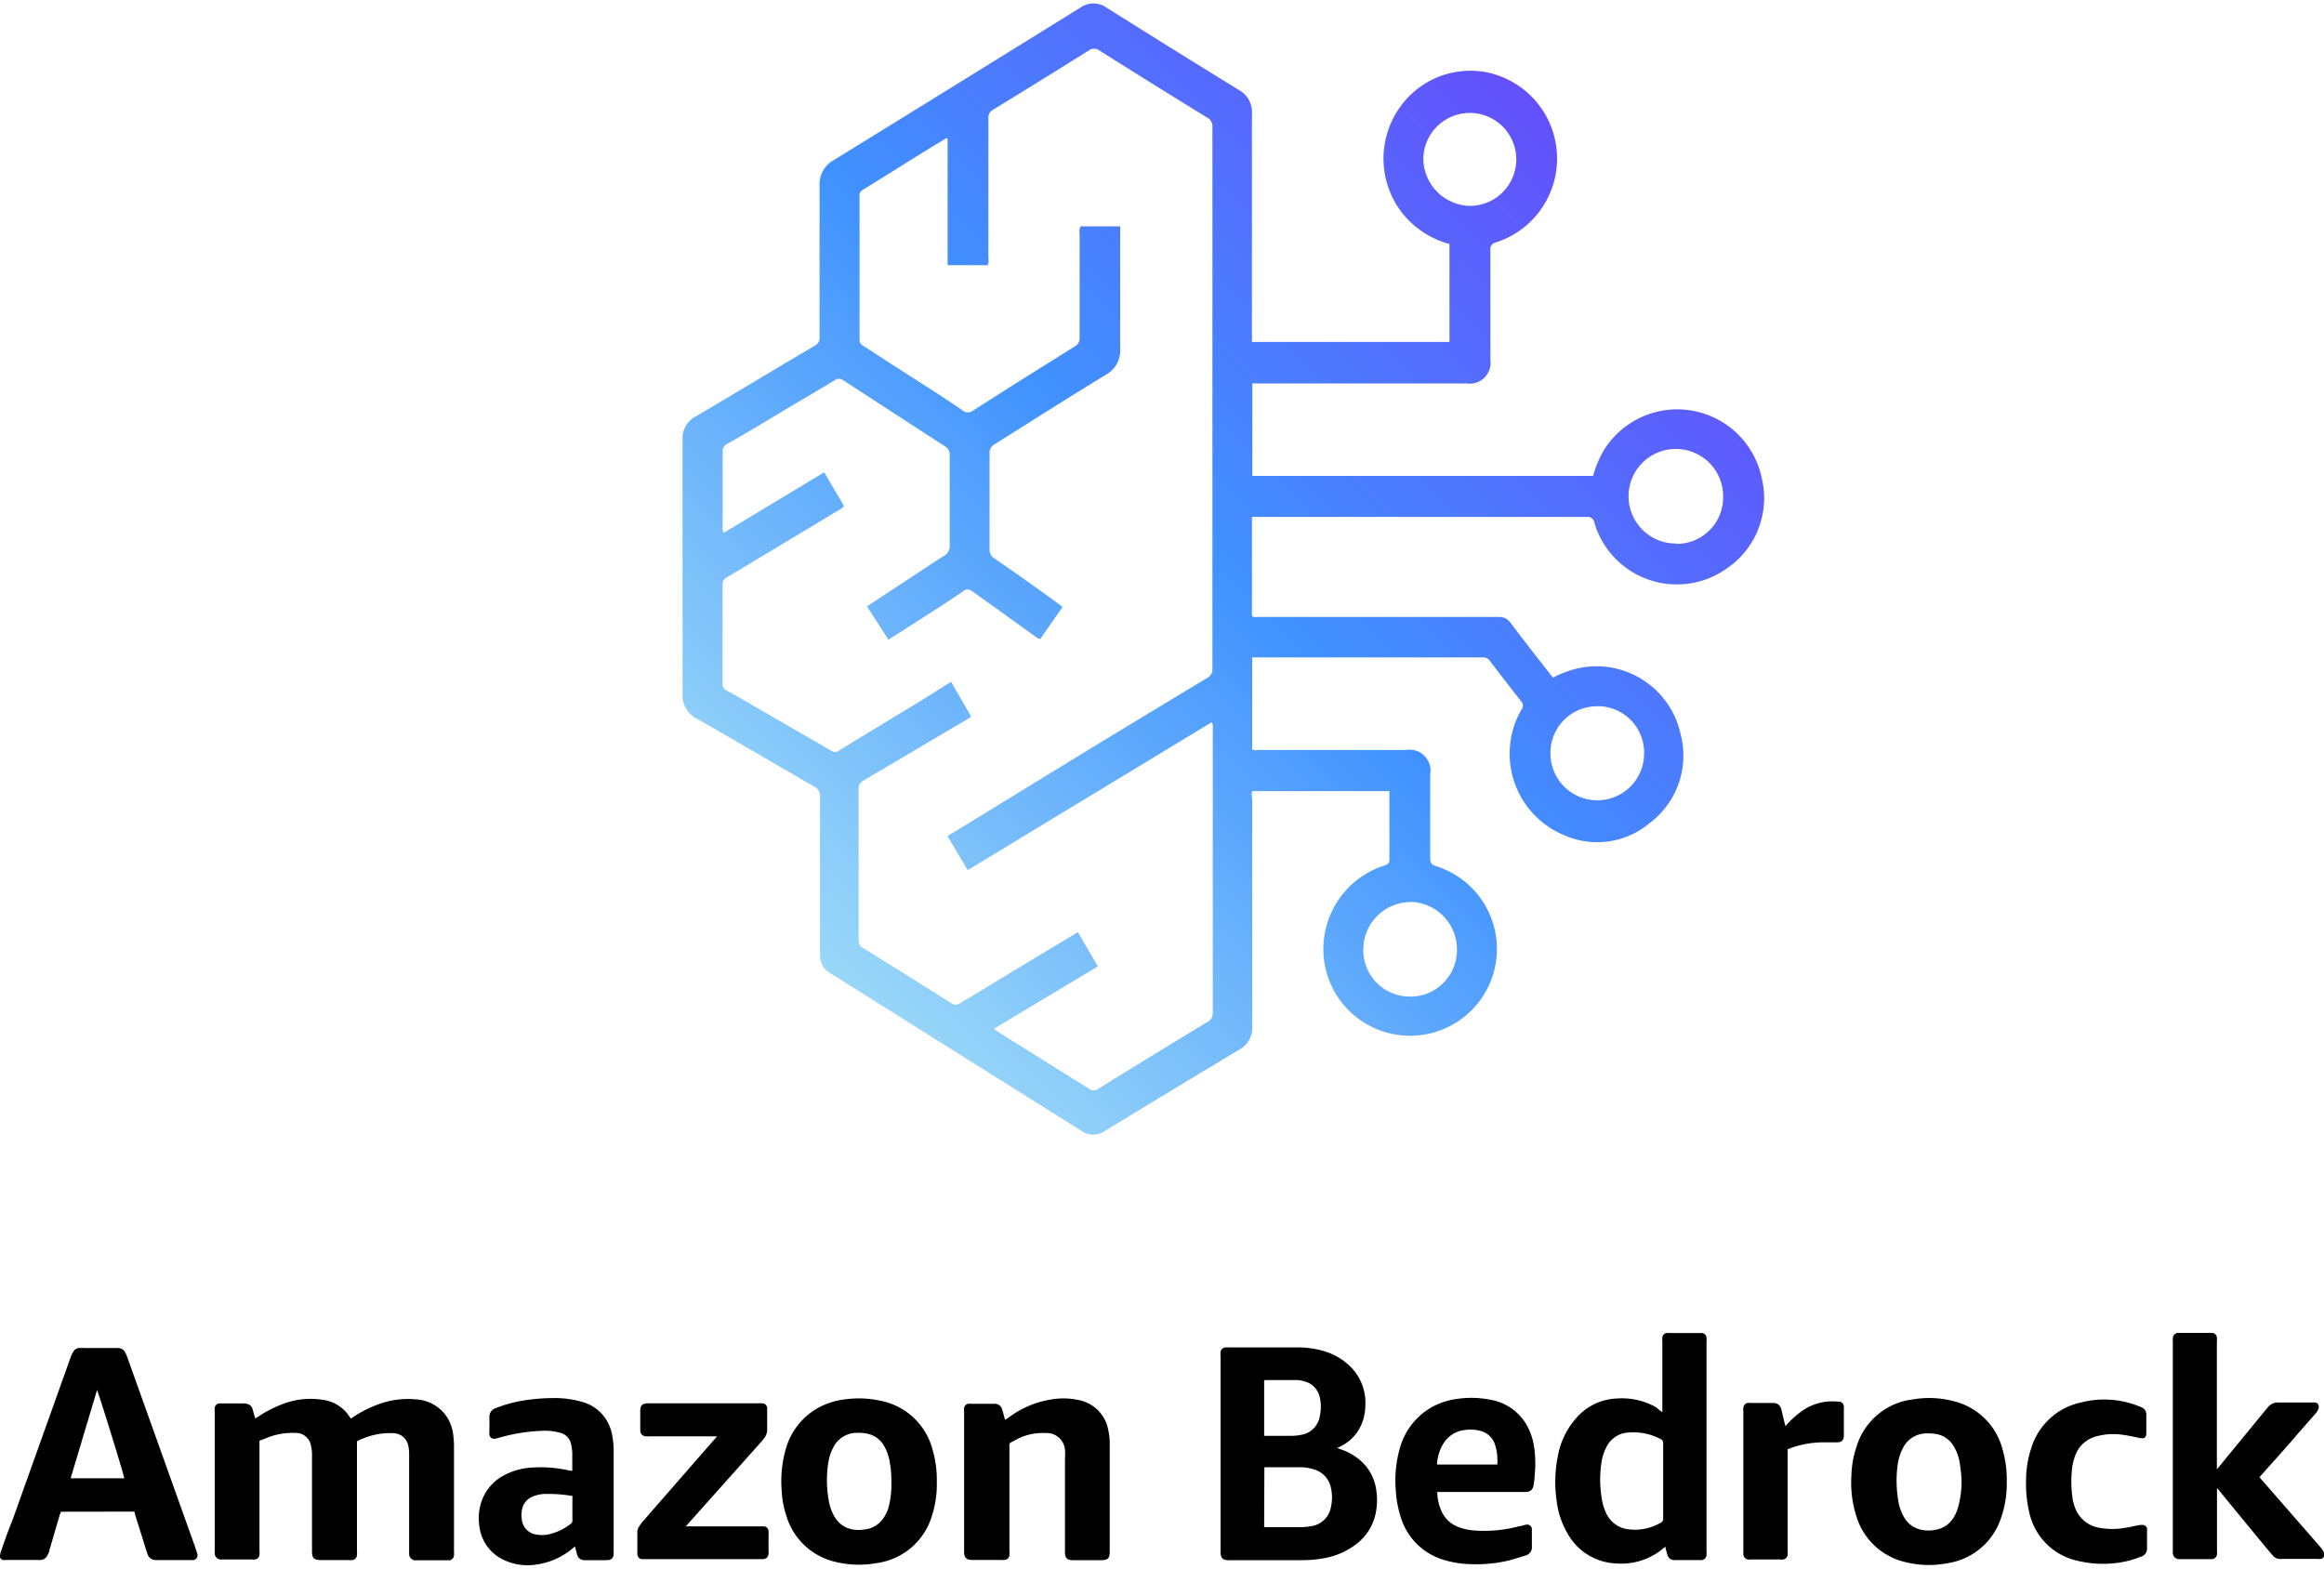<svg id="Layer_1" data-name="Layer 1" xmlns="http://www.w3.org/2000/svg" xmlns:xlink="http://www.w3.org/1999/xlink" viewBox="0 0 200 135"><defs><style>.cls-1{fill:url(#linear-gradient);}</style><linearGradient id="linear-gradient" x1="68.58" y1="80.99" x2="136.54" y2="13.03" gradientUnits="userSpaceOnUse"><stop offset="0" stop-color="#9ad8f8"/><stop offset="0.51" stop-color="#4091ff"/><stop offset="1" stop-color="#6350fb"/></linearGradient></defs><path d="M22.33,124v9.43a2.69,2.69,0,0,1,0,.4.44.44,0,0,1-.4.39,1.37,1.37,0,0,1-.29,0H19.07a.53.53,0,0,1-.59-.54,2.17,2.17,0,0,1,0-.26V121.56a2.34,2.34,0,0,1,0-.38.43.43,0,0,1,.37-.39l.29,0c.61,0,1.22,0,1.83,0a1.28,1.28,0,0,1,.39.07.6.6,0,0,1,.38.44c.07.25.14.5.23.78l.23-.14a10.32,10.32,0,0,1,2.22-1.13,6.59,6.59,0,0,1,3.29-.34A3.21,3.21,0,0,1,30.12,122l.07.09.22-.14a10.26,10.26,0,0,1,2.52-1.21,7.34,7.34,0,0,1,2.87-.3,3.43,3.43,0,0,1,2.46,1.24,3.55,3.55,0,0,1,.73,1.7,8.76,8.76,0,0,1,.08,1v9.15a1.87,1.87,0,0,1,0,.34.46.46,0,0,1-.42.42H35.83a.55.55,0,0,1-.62-.6,2.09,2.09,0,0,1,0-.25v-8.17a3.79,3.79,0,0,0-.07-.82,1.33,1.33,0,0,0-1.33-1.1,6,6,0,0,0-2.37.38c-.2.07-.39.16-.59.24a.17.17,0,0,0-.13.18,1.47,1.47,0,0,1,0,.21v9.08a2.68,2.68,0,0,1,0,.4.45.45,0,0,1-.41.43,1.46,1.46,0,0,1-.29,0H27.6c-.57,0-.75-.17-.75-.74v-8.28a3.38,3.38,0,0,0-.09-.84,1.31,1.31,0,0,0-1.32-1.08,5.9,5.9,0,0,0-2.59.47Z"/><path d="M115.06,124.62l.3.11a5,5,0,0,1,1.91,1.15,4.16,4.16,0,0,1,1.19,2.54,5.56,5.56,0,0,1-.11,2,4.46,4.46,0,0,1-1.62,2.47A6.33,6.33,0,0,1,114,134.1a10.42,10.42,0,0,1-1.93.18h-6.41c-.41,0-.6-.2-.62-.62V116.74a2.17,2.17,0,0,1,0-.36.45.45,0,0,1,.43-.41,1.72,1.72,0,0,1,.32,0c1.92,0,3.83,0,5.75,0a7.69,7.69,0,0,1,2.85.47,5.47,5.47,0,0,1,1.74,1.1,4.37,4.37,0,0,1,1.37,3.42,4.54,4.54,0,0,1-.18,1.21,3.76,3.76,0,0,1-1.92,2.3l-.15.08Zm-6.27,6.82H109c1,0,2,0,2.94,0a4.8,4.8,0,0,0,.85-.08,2,2,0,0,0,1.75-1.67,3.69,3.69,0,0,0,0-1.62,2.06,2.06,0,0,0-1.49-1.61,3.86,3.86,0,0,0-1.21-.18H109l-.19,0Zm0-12.64v4.78l.17,0h2.19a4,4,0,0,0,.77-.08,1.92,1.92,0,0,0,1.66-1.62,3.65,3.65,0,0,0,0-1.61,1.8,1.8,0,0,0-1.32-1.38,2.61,2.61,0,0,0-.61-.11h-2.75Z"/><path d="M5.23,130.11c0,.08-.05.16-.08.24l-.9,3.08c0,.14-.1.28-.16.41a.66.66,0,0,1-.56.42,1.23,1.23,0,0,1-.27,0H.56a1.1,1.1,0,0,1-.31,0,.31.31,0,0,1-.25-.35,1.51,1.51,0,0,1,.09-.41c.31-.9.63-1.81,1-2.71l5-14a2.16,2.16,0,0,1,.24-.48.59.59,0,0,1,.5-.29,2.6,2.6,0,0,1,.4,0H9.81l.38,0a.7.7,0,0,1,.6.41c.06.12.11.24.16.37L16.74,133c.07.18.12.36.18.53a1.8,1.8,0,0,1,.06.22.4.4,0,0,1-.42.52h-3.1a.74.74,0,0,1-.77-.53q-.21-.62-.39-1.23l-.69-2.2c0-.07,0-.13-.07-.21Zm5.46-2.88c0-.24-2.23-7.43-2.34-7.59l-2.27,7.59Z"/><path d="M143.06,121.54v-6.07a2.33,2.33,0,0,1,0-.37.42.42,0,0,1,.39-.37,1.83,1.83,0,0,1,.33,0h2.66a.43.43,0,0,1,.42.41,1.94,1.94,0,0,1,0,.34v18.05a1.56,1.56,0,0,1,0,.31.45.45,0,0,1-.41.43,1.23,1.23,0,0,1-.27,0H144a.6.6,0,0,1-.5-.43c-.06-.2-.11-.4-.17-.6a.34.34,0,0,0,0-.12l-.13.09a5.61,5.61,0,0,1-4.13,1.35,5,5,0,0,1-4.19-2.62,7.11,7.11,0,0,1-.91-2.73,11.15,11.15,0,0,1,.12-4,6.64,6.64,0,0,1,1.56-3.16,4.84,4.84,0,0,1,3.43-1.68,6,6,0,0,1,3.48.77C142.66,121.26,142.84,121.39,143.06,121.54Zm0,2.4-.22-.12a5,5,0,0,0-2.62-.53,2.24,2.24,0,0,0-2,1.31,4.09,4.09,0,0,0-.4,1.27,9.59,9.59,0,0,0,0,2.93,4.62,4.62,0,0,0,.41,1.45,2.42,2.42,0,0,0,2.09,1.39,4.36,4.36,0,0,0,2.61-.59.35.35,0,0,0,.2-.35q0-3.27,0-6.54Z"/><path d="M190.78,126.46l.17-.2,4.1-5,.09-.1a1.08,1.08,0,0,1,.94-.45H199a1,1,0,0,1,.25,0,.37.37,0,0,1,.29.47,1.18,1.18,0,0,1-.31.53l-1.46,1.66c-1,1.19-2.09,2.37-3.13,3.55l-.19.22c.06.06.11.13.16.19l5.06,5.8a2.7,2.7,0,0,1,.25.34.77.77,0,0,1,.1.29.35.35,0,0,1-.3.41.89.89,0,0,1-.28,0h-2.95a2.43,2.43,0,0,1-.38,0,.81.81,0,0,1-.54-.32c-.21-.24-.42-.48-.62-.73-1.34-1.62-2.68-3.25-4-4.87l-.16-.18c0,.12,0,.2,0,.27v5.05a2.53,2.53,0,0,1,0,.38.46.46,0,0,1-.42.42h-2.81a.54.54,0,0,1-.57-.58V115.51a1.71,1.71,0,0,1,0-.32.47.47,0,0,1,.47-.47h2.92a.42.42,0,0,1,.4.39,2.86,2.86,0,0,1,0,.42v10.91Z"/><path d="M172.7,127.54a9,9,0,0,1-.57,3.32,5.74,5.74,0,0,1-4.53,3.68,8.33,8.33,0,0,1-3.65-.1,5.75,5.75,0,0,1-4.19-3.93,9.52,9.52,0,0,1-.43-3.52,8.44,8.44,0,0,1,.46-2.54,5.77,5.77,0,0,1,4.79-4,8.25,8.25,0,0,1,3.6.16,5.74,5.74,0,0,1,4.12,4A9.59,9.59,0,0,1,172.7,127.54Zm-3.89,0c0-.47-.07-1-.13-1.42a4.07,4.07,0,0,0-.53-1.62,2.18,2.18,0,0,0-1.47-1.07,4.34,4.34,0,0,0-.88-.06,2.26,2.26,0,0,0-2,1.19,4.41,4.41,0,0,0-.46,1.32,10,10,0,0,0,0,3.13,4.06,4.06,0,0,0,.56,1.64,2.21,2.21,0,0,0,1.38,1,2.93,2.93,0,0,0,1.35,0,2.18,2.18,0,0,0,1.47-1,3.22,3.22,0,0,0,.41-.93A8.24,8.24,0,0,0,168.81,127.51Z"/><path d="M80.62,127.53a8.87,8.87,0,0,1-.44,3,5.76,5.76,0,0,1-4.73,4,8.47,8.47,0,0,1-3.58-.11,5.75,5.75,0,0,1-4.21-4,8.09,8.09,0,0,1-.39-2.12,10.07,10.07,0,0,1,.34-3.54,5.87,5.87,0,0,1,2.73-3.55,6.24,6.24,0,0,1,2.3-.76,8.73,8.73,0,0,1,3.14.11,5.77,5.77,0,0,1,4.46,4.15A9.23,9.23,0,0,1,80.62,127.53Zm-3.91,0a8.61,8.61,0,0,0-.13-1.63,4.13,4.13,0,0,0-.53-1.51,2.15,2.15,0,0,0-1.43-1,3.78,3.78,0,0,0-.89-.07,2.26,2.26,0,0,0-2,1.22,4,4,0,0,0-.42,1.19,9.67,9.67,0,0,0,0,3.35,4.14,4.14,0,0,0,.48,1.41,2.24,2.24,0,0,0,1.59,1.15,3.21,3.21,0,0,0,1,0,2.23,2.23,0,0,0,1.62-.94,3.16,3.16,0,0,0,.46-.94A7.58,7.58,0,0,0,76.71,127.56Z"/><path d="M86.52,122.2l.48-.34a8.23,8.23,0,0,1,3.39-1.4,6.16,6.16,0,0,1,2.53.06,3.19,3.19,0,0,1,2.45,2.53,5.36,5.36,0,0,1,.13,1.19q0,4.67,0,9.33c0,.54-.17.71-.71.71H92.3c-.44,0-.63-.18-.65-.62a2.35,2.35,0,0,1,0-.26v-7.84a5.11,5.11,0,0,0,0-.78A1.57,1.57,0,0,0,90,123.34a4.87,4.87,0,0,0-2.26.42c-.25.12-.49.26-.73.38a.21.21,0,0,0-.14.25v9.06a2.69,2.69,0,0,1,0,.4.45.45,0,0,1-.41.41,1.37,1.37,0,0,1-.29,0H83.7c-.55,0-.73-.18-.73-.74v-12a1.75,1.75,0,0,1,0-.33.42.42,0,0,1,.37-.37,1.84,1.84,0,0,1,.33,0h2a.65.65,0,0,1,.58.51c.07.22.13.46.19.68S86.49,122.1,86.52,122.2Z"/><path d="M49.48,133.1l-.18.15a6.19,6.19,0,0,1-3.16,1.41,4.79,4.79,0,0,1-2.74-.38,3.65,3.65,0,0,1-2.14-2.89,4.45,4.45,0,0,1,.16-2.11A4,4,0,0,1,43.33,127a5.77,5.77,0,0,1,2.18-.67,11.15,11.15,0,0,1,3.55.25l.13,0h.06s0-.08,0-.12c0-.48,0-1,0-1.43a4.57,4.57,0,0,0-.1-.73,1.28,1.28,0,0,0-1-1,5,5,0,0,0-1.59-.15,15.48,15.48,0,0,0-3.71.62l-.28.06a.4.4,0,0,1-.45-.32,1.24,1.24,0,0,1,0-.33V122a.77.77,0,0,1,.56-.81,10.84,10.84,0,0,1,2.31-.64,15.71,15.71,0,0,1,2.56-.22,8.33,8.33,0,0,1,2.62.35A3.51,3.51,0,0,1,52,121.94a3.77,3.77,0,0,1,.71,1.73,6.94,6.94,0,0,1,.1,1.11q0,4.41,0,8.82a.28.28,0,0,1,0,.09c0,.4-.18.58-.59.59H50.32a.63.63,0,0,1-.66-.5C49.6,133.57,49.55,133.35,49.48,133.1Zm-.22-4.36-.09,0a12.07,12.07,0,0,0-2.08-.16,3,3,0,0,0-1.26.23,1.49,1.49,0,0,0-.88,1,2.33,2.33,0,0,0-.05.91,1.46,1.46,0,0,0,1.29,1.36,2.9,2.9,0,0,0,.93,0,4.75,4.75,0,0,0,2-.93.32.32,0,0,0,.14-.3c0-.63,0-1.27,0-1.91C49.27,128.87,49.26,128.81,49.26,128.74Z"/><path d="M123.69,128.46a4.08,4.08,0,0,0,.45,1.78,2.56,2.56,0,0,0,1.35,1.18,5,5,0,0,0,1.43.31,11.55,11.55,0,0,0,3.84-.38c.18,0,.36-.09.55-.12a.41.41,0,0,1,.52.35,1,1,0,0,1,0,.24c0,.43,0,.85,0,1.27v0a.73.73,0,0,1-.55.79c-.49.15-1,.31-1.45.43a12.17,12.17,0,0,1-3.35.31,8.44,8.44,0,0,1-2.34-.4,5.49,5.49,0,0,1-3.6-3.66,9.54,9.54,0,0,1-.43-2.43,10.18,10.18,0,0,1,.38-3.56,5.85,5.85,0,0,1,2.64-3.41,6.16,6.16,0,0,1,2.27-.76,8.25,8.25,0,0,1,2.89.08,4.43,4.43,0,0,1,3.25,2.47,5.3,5.3,0,0,1,.47,1.51,9.58,9.58,0,0,1,.06,2.51c0,.3-.05.59-.1.89s-.23.53-.63.55h-7.67Zm0-2.41c.29,0,5,0,5.17,0a5.69,5.69,0,0,0-.05-1.09,4.35,4.35,0,0,0-.18-.71,1.79,1.79,0,0,0-1.32-1.12,3.34,3.34,0,0,0-1.26-.05,2.47,2.47,0,0,0-1.8,1.11A3.69,3.69,0,0,0,123.67,126.05Z"/><path d="M61.7,123.62H55.93a2.17,2.17,0,0,1-.36,0,.49.49,0,0,1-.47-.46c0-.1,0-.2,0-.31,0-.43,0-.86,0-1.29a.86.86,0,0,1,0-.16c0-.44.18-.6.62-.62h9.5a2.69,2.69,0,0,1,.4,0,.42.42,0,0,1,.4.41.59.59,0,0,1,0,.13c0,.59,0,1.18,0,1.76a1.17,1.17,0,0,1-.24.68c-.1.13-.19.25-.3.37l-6.25,7-.21.24H65.4l.33,0a.42.42,0,0,1,.41.42,1.42,1.42,0,0,1,0,.29q0,.69,0,1.38a1.23,1.23,0,0,1,0,.27.47.47,0,0,1-.48.46H55.57l-.35,0a.43.43,0,0,1-.37-.42c0-.67,0-1.34,0-2a.92.92,0,0,1,.17-.41,2.89,2.89,0,0,1,.33-.45l6.22-7.13.15-.18Z"/><path d="M174.36,127.41a8.71,8.71,0,0,1,.45-2.78,5.72,5.72,0,0,1,4.31-3.93,8,8,0,0,1,5,.35l.17.07a.66.66,0,0,1,.42.63c0,.51,0,1,0,1.54s-.24.54-.64.46-.87-.19-1.31-.25a5.58,5.58,0,0,0-2.3.11,2.64,2.64,0,0,0-1.92,1.81,4.76,4.76,0,0,0-.25,1.29,9.8,9.8,0,0,0,.07,2.23c0,.19.08.38.13.56a2.7,2.7,0,0,0,2.22,2,6.27,6.27,0,0,0,2.16,0c.43-.07.86-.17,1.29-.25l.19,0a.38.38,0,0,1,.42.32.82.82,0,0,1,0,.22c0,.46,0,.91,0,1.36v.07a.72.72,0,0,1-.53.76,8.55,8.55,0,0,1-1.62.47,9.29,9.29,0,0,1-3.75-.1,5.44,5.44,0,0,1-4.23-4.16A10.75,10.75,0,0,1,174.36,127.41Z"/><path d="M153.66,122.76a1.39,1.39,0,0,1,.15-.19,8.16,8.16,0,0,1,1.28-1.14,4.51,4.51,0,0,1,3-.8l.2,0a.45.45,0,0,1,.39.42,2.64,2.64,0,0,1,0,.29v2.19c0,.44-.19.61-.64.61s-.6,0-.89,0a8.33,8.33,0,0,0-3.09.51l-.14.06-.08,0v8.76a2.31,2.31,0,0,1,0,.37.45.45,0,0,1-.39.38,1.37,1.37,0,0,1-.29,0h-2.43a1.63,1.63,0,0,1-.31,0,.48.48,0,0,1-.39-.43c0-.1,0-.21,0-.31v-12a1.83,1.83,0,0,1,0-.33.45.45,0,0,1,.37-.4,1.84,1.84,0,0,1,.33,0h1.92a.68.68,0,0,1,.65.55c.1.4.19.81.29,1.21l.06.21Z"/><path class="cls-1" d="M151.63,41.22A7.43,7.43,0,0,0,138,38.79a9.31,9.31,0,0,0-.9,2.17H107.77V33h18.42a1.8,1.8,0,0,0,2.07-2.06c0-3.13,0-6.26,0-9.39a.6.6,0,0,1,.49-.69,7.58,7.58,0,0,0-.63-14.6,7.42,7.42,0,0,0-7.8,3.2,7.61,7.61,0,0,0,.17,8.63A7.73,7.73,0,0,0,124.74,21v8.43h-17v-.66q0-9.5,0-19a2.15,2.15,0,0,0-1.08-2Q100.9,4.23,95.2.64A1.94,1.94,0,0,0,93,.64Q82.38,7.23,71.77,13.77A2.36,2.36,0,0,0,70.53,16c0,4.32,0,8.65,0,13a.74.74,0,0,1-.4.75c-3.42,2-6.83,4.08-10.25,6.09a2.11,2.11,0,0,0-1.14,2q0,10.93,0,21.85a2.29,2.29,0,0,0,1.31,2.21c3.34,1.91,6.66,3.86,10,5.79a.89.89,0,0,1,.52.89c0,4.51,0,9,0,13.55a1.79,1.79,0,0,0,.92,1.67c.49.29,1,.59,1.46.9L93.08,97.34a1.73,1.73,0,0,0,2,0q5.79-3.53,11.57-7a2.11,2.11,0,0,0,1.11-2q0-9.8,0-19.57a1.58,1.58,0,0,1,0-.68h11.81c0,.11,0,.18,0,.25,0,1.88,0,3.77,0,5.65,0,.36-.21.42-.46.51A7.56,7.56,0,0,0,114,83a7.47,7.47,0,1,0,9.56-8.46c-.39-.12-.48-.3-.48-.69,0-2.4,0-4.81,0-7.21A1.8,1.8,0,0,0,121,64.55H108.35c-.2,0-.42.06-.59-.06V56.58l.2,0h19.67a.67.67,0,0,1,.57.28q1.35,1.77,2.73,3.53a.53.53,0,0,1,0,.69,7.59,7.59,0,0,0,3.65,10.79,7,7,0,0,0,7.35-1,7.27,7.27,0,0,0,2.69-7.73,7.41,7.41,0,0,0-8.42-5.7,8.61,8.61,0,0,0-2.54.88c-.11-.13-.22-.25-.31-.37-1.13-1.45-2.26-2.89-3.36-4.35a1.16,1.16,0,0,0-1-.5H108.34c-.2,0-.41.06-.6-.08V44.49h28.8a.58.58,0,0,1,.67.5,7.4,7.4,0,0,0,11.43,3.91A7.31,7.31,0,0,0,151.63,41.22ZM122.49,13.61a4,4,0,1,1,4,4.11A4.1,4.1,0,0,1,122.49,13.61ZM103.84,88q-4.68,2.83-9.32,5.71a.66.66,0,0,1-.8,0l-7.91-4.95a2.16,2.16,0,0,1-.27-.22l8.94-5.36-1.72-2.95-3.11,1.87-7,4.23a.66.66,0,0,1-.8,0q-3.8-2.4-7.61-4.76a.69.69,0,0,1-.35-.67c0-4.33,0-8.65,0-13,0-.47.26-.62.57-.81L83.08,62l.5-.32-1.73-3L79,60.47c-2.27,1.37-4.55,2.75-6.82,4.14a.54.54,0,0,1-.65,0L65.29,61c-.92-.53-1.83-1.06-2.76-1.57a.63.63,0,0,1-.35-.63c0-2.82,0-5.64,0-8.46a.67.67,0,0,1,.39-.66q4.8-2.87,9.6-5.77a1,1,0,0,0,.46-.37l-1.7-2.89-8.63,5.2a.66.66,0,0,1-.11-.54c0-2.13,0-4.26,0-6.38a.72.72,0,0,1,.41-.74c1.81-1,3.61-2.12,5.41-3.19,1.27-.75,2.55-1.5,3.82-2.27a.6.6,0,0,1,.74,0L81.3,38.4a.81.81,0,0,1,.43.79c0,2.58,0,5.15,0,7.73a.94.94,0,0,1-.5.92c-2.2,1.43-4.38,2.88-6.62,4.35l1.85,2.87,1.56-1C79.66,53,81.27,52,82.87,50.9a.6.6,0,0,1,.82,0L89,54.71a1.26,1.26,0,0,0,.52.29l1.93-2.77-1.29-.94c-1.52-1.08-3-2.16-4.58-3.22a.93.93,0,0,1-.42-.86c0-2.72,0-5.43,0-8.15a.84.84,0,0,1,.45-.83c3.17-2,6.32-4,9.5-5.94A2.4,2.4,0,0,0,96.4,30c0-3.3,0-6.61,0-9.91v-.61H93a.92.92,0,0,0-.09.62c0,3,0,5.95,0,8.93a.8.8,0,0,1-.42.79q-4.4,2.74-8.77,5.53a.68.68,0,0,1-.84,0C81,34.05,79,32.81,77.05,31.55l-2.72-1.76a.63.63,0,0,1-.36-.61q0-6.15,0-12.3a.51.51,0,0,1,.25-.52c2.39-1.47,4.78-3,7.17-4.44a.58.58,0,0,1,.16,0v10.9H85a1.07,1.07,0,0,0,.06-.61q0-6,0-12a.77.77,0,0,1,.39-.76q4.13-2.52,8.2-5.08a.8.8,0,0,1,1,0q4.62,2.91,9.25,5.76a.84.84,0,0,1,.44.84q0,23.27,0,46.55a.83.83,0,0,1-.45.83q-5.17,3.11-10.33,6.25l-9.14,5.6-2.88,1.76,1.74,2.93,21-12.73a.88.88,0,0,1,.09.57q0,12.23,0,24.44A.85.85,0,0,1,103.84,88Zm17.71-10.37a4.09,4.09,0,0,1,3.83,4.29,4,4,0,0,1-4.2,3.85,4,4,0,0,1-3.85-4.25A4.08,4.08,0,0,1,121.55,77.64Zm15.94-16.85a4,4,0,0,1,4,4.13,4,4,0,1,1-8.06-.12A4,4,0,0,1,137.49,60.79Zm6.8-14a4.07,4.07,0,1,1,4-4.07A4,4,0,0,1,144.29,46.81Z"/></svg>